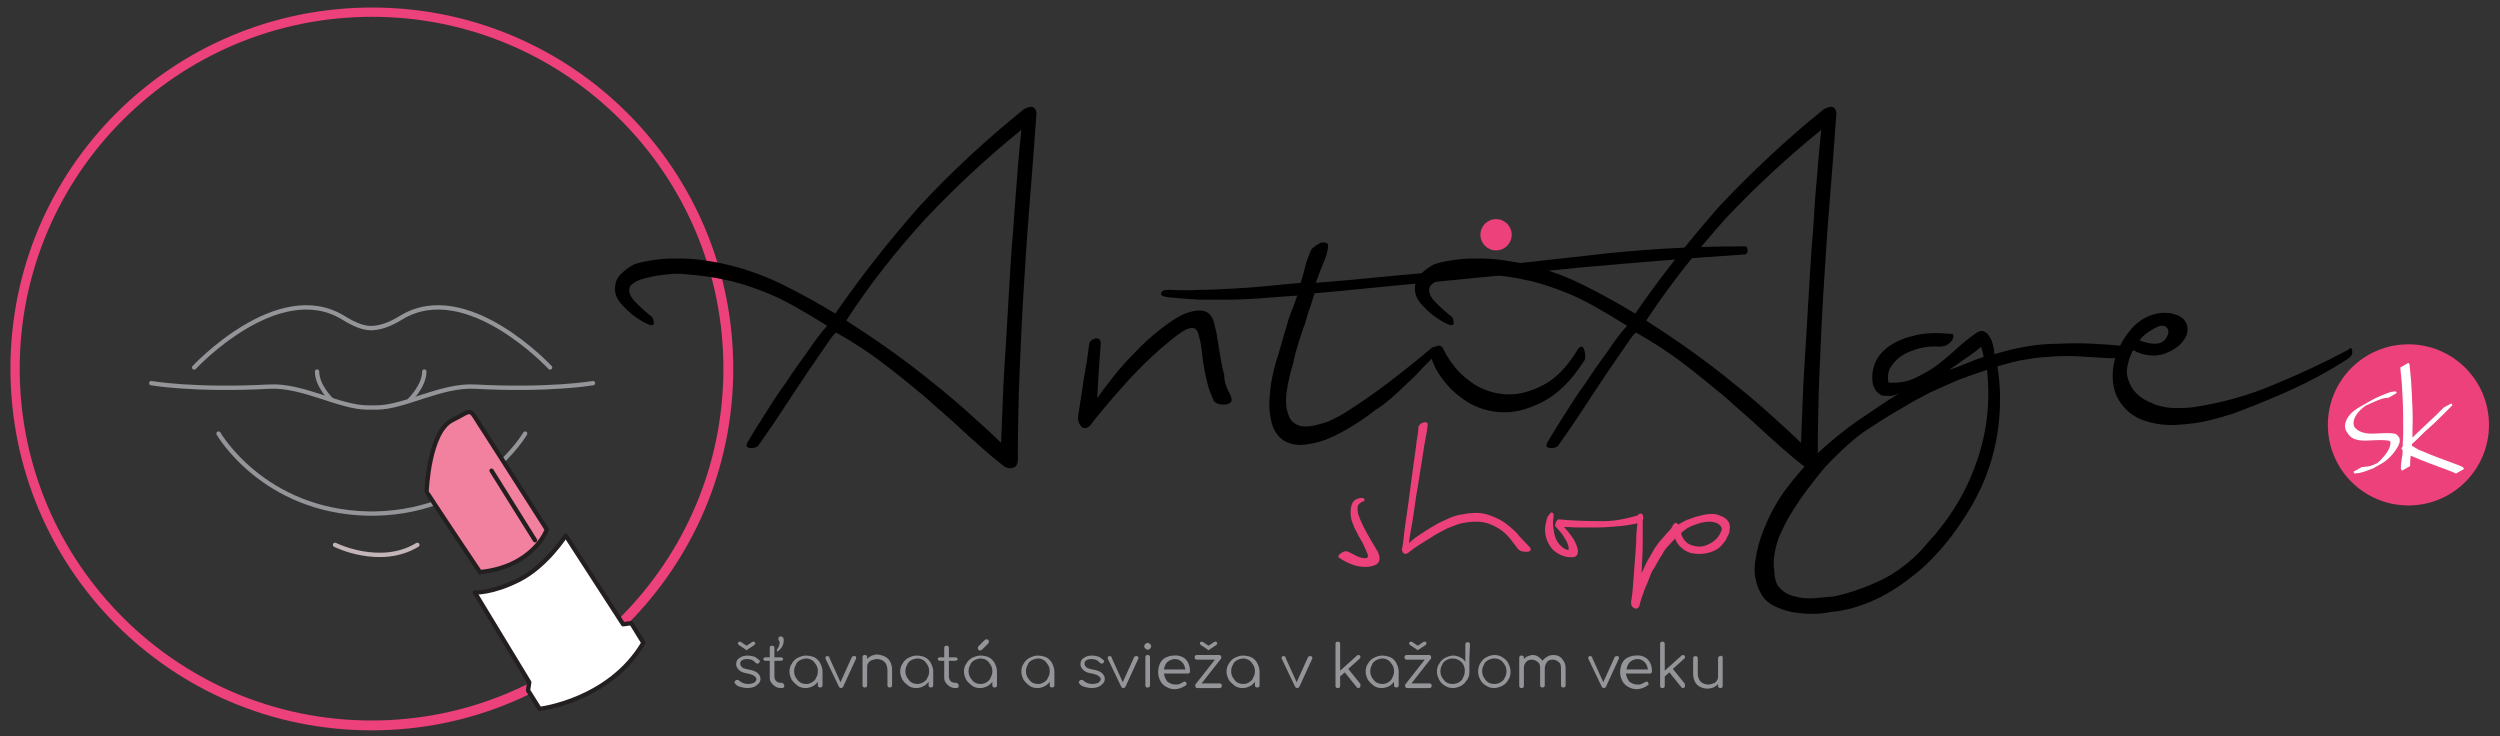 <svg xmlns="http://www.w3.org/2000/svg" xmlns:xlink="http://www.w3.org/1999/xlink" id="Vrstva_1" x="0px" y="0px" viewBox="0 0 431.3 127" style="enable-background:new 0 0 431.3 127;" xml:space="preserve"><rect x="0" y="0" width="431.3" height="127" fill="#333333" stroke="none"/><style type="text/css">	.st0{fill:#EC417A;}	.st1{fill:none;stroke:#939598;stroke-width:0.75;stroke-linecap:round;stroke-linejoin:round;stroke-miterlimit:10;}	.st2{fill:none;stroke:#C4B6B8;stroke-width:0.75;stroke-linecap:round;stroke-linejoin:round;stroke-miterlimit:10;}	.st3{fill:#FFFFFF;stroke:#231F20;stroke-width:0.75;stroke-linecap:round;stroke-linejoin:round;stroke-miterlimit:10;}	.st4{fill-rule:evenodd;clip-rule:evenodd;fill:#F2809F;stroke:#231F20;stroke-width:0.75;stroke-miterlimit:10;}			.st5{fill-rule:evenodd;clip-rule:evenodd;fill:none;stroke:#231F20;stroke-width:0.75;stroke-linecap:round;stroke-linejoin:round;stroke-miterlimit:10;}	.st6{fill:#FFFFFF;}	.st7{fill:#939598;}</style><path class="st0" d="M126.5,63.6c0,34.4-27.9,62.4-62.4,62.4S1.8,98.1,1.8,63.6S29.7,1.3,64.2,1.3S126.5,29.2,126.5,63.6z M64.2,2.9  C30.6,2.9,3.4,30.1,3.4,63.6s27.2,60.7,60.7,60.7s60.7-27.2,60.7-60.7S97.7,2.9,64.2,2.9z"></path><path class="st1" d="M90.6,74.8c0,0-7.8,13.4-25.8,13.8c-0.3,0-0.5,0-0.8,0h0.3c-0.3,0-0.5,0-0.8,0c-18.1-0.4-25.8-13.8-25.8-13.8"></path><path class="st2" d="M57.8,94c0,0,7.8,3.9,14.2,0"></path><path class="st1" d="M102.3,66.1c0,0-7.5,1.3-20.4,0.6c-5.8-0.3-12.2,3.6-16.9,3.6c-2.4,0,0.8,0-1.6,0c-4.8,0-11.2-3.9-16.9-3.6  c-13,0.7-20.4-0.6-20.4-0.6"></path><path class="st1" d="M94.9,63.4c0,0-14.4-15.5-25.7-8.6c-2.1,1.3-3.8,1.8-5.2,1.8h0.4c-1.5,0.1-3.1-0.5-5.2-1.8  c-11.3-6.9-25.7,8.6-25.7,8.6"></path><path class="st1" d="M57.2,69c0,0-2.5-2.4-2.5-4.9"></path><path class="st1" d="M70.7,69c0,0,2.5-2.4,2.5-4.9"></path><path class="st3" d="M91.1,119.1l2,3.2c0,0,12-1.4,17.9-11.4l-2.1-3.4l-1.4,0.2l-9.9-15.3c0,0-3.3,5.2-8,7.6  c-4.7,2.4-7.7,2.2-7.7,2.2l9.4,15.5L91.1,119.1z"></path><path class="st4" d="M82.8,98.7c0,0-9.2-13.7-9.2-13.9c0-0.2,0.4-10.3,4.4-12.3s2.6-2.4,5.7,2.2c0,0,10.5,16.4,10.6,16.6  S91.9,97.8,82.8,98.7z"></path><line class="st5" x1="84.8" y1="81.2" x2="92.3" y2="93.2"></line><g>	<path d="M176.7,18.8c0.8-0.4,1.4-0.5,1.7-0.2c0.3,0.3,0.5,0.7,0.4,1.2c-0.4,5.5-0.8,10.8-1.2,15.7c-0.4,4.9-0.7,9.7-1,14.5   c-0.3,4.7-0.5,9.5-0.7,14.2c-0.2,4.8-0.3,9.7-0.3,15c0,0.9-0.3,1.4-0.9,1.5c-0.6,0.2-1.2,0-1.8-0.5c-2.4-1.9-4.6-3.9-6.8-5.9   c-2.1-2-4.4-3.9-6.6-5.9c-2.3-1.9-4.6-3.8-7.1-5.7c-2.5-1.9-5.1-3.6-8.1-5.3c-0.1-0.1-0.7,0.5-1.6,1.9c-1,1.4-2.1,3.1-3.5,5.1   c-1.4,2.1-2.8,4.2-4.3,6.5c-1.5,2.3-2.9,4.3-4.1,6c-0.1,0.1-0.2,0.2-0.5,0.3c-0.3,0.1-0.5,0.1-0.8,0.1c-0.2,0-0.5-0.1-0.6-0.2   c-0.2-0.1-0.1-0.3,0-0.7c0.7-1.2,1.7-2.8,2.9-4.7c1.2-1.9,2.4-3.8,3.8-5.7c1.3-2,2.6-3.8,3.9-5.6c1.2-1.8,2.3-3.2,3.2-4.2   c-2.1-1.3-4.1-2.5-5.9-3.5c-1.8-1-3.7-1.9-5.6-2.6c-1.9-0.7-3.9-1.4-6-1.8c-2.1-0.5-4.5-0.8-7.1-1c-0.7-0.1-1.6-0.1-2.6,0   c-1,0.1-2,0.2-2.9,0.4c-0.9,0.2-1.8,0.4-2.5,0.7c-0.7,0.3-1.2,0.7-1.4,1c-0.2,0.4-0.2,0.8,0,1.4c0.2,0.5,0.6,1,1.1,1.5   c0.5,0.5,1,1,1.5,1.4c0.5,0.4,0.9,0.8,1.2,1c0.2,0.3,0.3,0.7,0.3,1.1c-0.1,0.4-0.5,0.4-1.3,0c-0.5-0.2-1.1-0.6-1.7-1   c-0.6-0.4-1.2-0.9-1.7-1.4c-0.5-0.5-1-1-1.4-1.6c-0.4-0.6-0.6-1.2-0.6-1.9c0-1.1,0.3-1.9,1-2.6c0.7-0.7,1.4-1.2,2.3-1.7   c1.2-0.4,2.4-0.6,3.8-0.8c1.3-0.2,2.7-0.2,4.1-0.2c1.4,0,2.7,0.1,4.1,0.3c1.4,0.2,2.6,0.4,3.8,0.7c3.5,0.8,6.8,2,9.8,3.5   c3.1,1.5,6.1,3.2,9.1,5c4.5-6.5,9.4-12.7,14.6-18.6C164.1,29.7,170.1,24.1,176.7,18.8z M146,55.3c2.6,1.7,5.2,3.4,7.7,5.2   c2.5,1.8,4.9,3.6,7.2,5.5c2.3,1.8,4.4,3.6,6.4,5.4c2,1.8,3.8,3.4,5.4,5c0.1-2.1,0.2-4.5,0.3-7.4c0.1-2.9,0.3-5.9,0.5-9.1   c0.2-3.2,0.4-6.6,0.6-10.1c0.2-3.5,0.4-6.9,0.7-10.2c0.2-3.3,0.5-6.5,0.7-9.4c0.2-3,0.5-5.6,0.7-7.8c-5.8,4.7-11.3,9.8-16.5,15.3   C154.6,43.3,150,49.1,146,55.3z"></path>	<path d="M212.3,68.2c0.2,0.6,0.3,1,0,1.2c-0.2,0.2-0.5,0.4-1,0.4c-0.4,0-0.9,0-1.3-0.2c-0.4-0.2-0.7-0.4-0.7-0.7   c-0.4-0.9-0.8-1.9-1-2.8c-0.2-1-0.5-1.9-0.6-2.9c-0.2-1-0.3-2-0.4-2.9c-0.1-0.9-0.3-1.8-0.5-2.5c-0.3-1.4-1.2-1.6-2.8-0.6   c-1.1,0.7-2.3,1.7-3.6,2.8c-1.3,1.2-2.7,2.4-4.1,3.9c-1.4,1.4-2.8,3-4.2,4.6c-1.4,1.6-2.8,3.3-4.1,5c-0.7,0.5-1.2,0.5-1.6-0.1   c-0.4-0.6-0.5-1.1-0.4-1.6c0.2-1.2,0.3-2.2,0.5-3.2c0.1-0.9,0.3-1.8,0.4-2.8c0.2-0.9,0.3-1.9,0.5-2.9c0.2-1,0.3-2.2,0.5-3.5   c0-0.2,0.1-0.4,0.3-0.6c0.2-0.2,0.5-0.3,0.7-0.4c0.3-0.1,0.5,0,0.7,0.1c0.2,0.1,0.3,0.4,0.3,0.8c-0.1,1.2-0.2,2.6-0.3,4.1   c-0.1,1.5-0.2,3.2-0.3,5.3c0.8-1.2,1.8-2.5,3-4c1.2-1.5,2.5-2.9,3.8-4.2c1.3-1.4,2.7-2.6,4.1-3.7c1.4-1.1,2.7-2,4-2.6   c1.2-0.5,2.2-0.7,3.2-0.6c0.9,0.1,1.6,0.7,2,1.9c0.2,0.9,0.5,1.8,0.6,2.8c0.2,1,0.3,2,0.5,3.1c0.2,1.1,0.4,2.2,0.7,3.3   C211.2,66,211.7,67.1,212.3,68.2z"></path>	<circle class="st0" cx="258.1" cy="40.5" r="2.7"></circle>	<circle class="st0" cx="415.5" cy="73.3" r="13.9"></circle>	<path d="M301,42.5c0.3,0,0.5,0.2,0.5,0.7c0,0.4-0.2,0.7-0.5,0.7c-9.3,0.6-18.6,1.4-27.8,2.2c-9.2,0.9-18.3,1.8-27.4,2.7   c-3.4,0.3-6.6,0.6-9.5,0.9c-2.9,0.3-6,0.6-9.5,0.9c-0.2,0.6-0.4,1.2-0.6,1.9c-0.2,0.6-0.5,1.3-0.7,2.1c-0.2,0.8-0.5,1.7-0.9,2.7   c-0.3,1-0.7,2.2-1.1,3.6c-0.2,1-0.5,2.2-0.9,3.5c-0.3,1.3-0.6,2.6-0.7,3.9c-0.1,1.2,0,2.3,0.4,3.3c0.3,1,1,1.6,2.1,1.9   c0.5,0.1,1.1,0.1,1.8,0c0.7-0.1,1.4-0.3,2.1-0.5c0.7-0.2,1.4-0.5,2.1-0.9c0.7-0.3,1.3-0.7,1.8-1c2.5-1.6,5-3.3,7.6-5.3   c2.6-2,5-3.9,7.2-5.8c0.6-0.3,0.9-0.2,1,0.2c0,0.4-0.1,0.8-0.4,1.1c-0.6,0.6-1.4,1.4-2.2,2.2c-0.8,0.9-1.7,1.8-2.7,2.7   c-0.9,0.9-1.9,1.8-2.8,2.6c-1,0.8-1.8,1.5-2.6,1.9c-0.7,0.6-1.8,1.4-3.2,2.3c-1.4,0.9-2.8,1.7-4.3,2.4c-1.5,0.7-3,1.1-4.6,1.3   c-1.5,0.2-2.8-0.1-3.9-0.8c-0.9-0.7-1.6-1.7-1.9-2.9c-0.3-1.2-0.5-2.5-0.4-3.9c0.1-1.4,0.2-2.7,0.5-4.1c0.3-1.4,0.6-2.6,1-3.7   c0.4-1.4,0.7-2.5,1-3.5c0.3-1,0.6-1.9,0.8-2.7c0.3-0.8,0.5-1.5,0.8-2.1c0.2-0.7,0.5-1.3,0.7-2c-2.5,0.2-4.7,0.3-6.6,0.5   c-1.9,0.1-3.7,0.2-5.4,0.2c-1.7,0-3.3,0-4.9,0c-1.6-0.1-3.3-0.2-5.2-0.4c-1-0.1-1.5-0.3-1.4-0.7c0.1-0.4,0.5-0.6,1.4-0.6   c1.9,0.1,3.8,0.1,5.5,0c1.7,0,3.5-0.1,5.3-0.2c1.8-0.1,3.6-0.2,5.6-0.4c1.9-0.2,4-0.4,6.3-0.6c0.3-1.1,0.6-2,0.8-2.9   c0.2-0.9,0.5-1.6,0.8-2.3c0.1-0.4,0.3-0.7,0.7-1c0.4-0.3,0.7-0.5,1.1-0.7c0.4-0.1,0.7-0.1,1,0c0.3,0.1,0.4,0.4,0.3,0.8   c-0.1,0.9-0.4,1.8-0.8,2.7c-0.4,0.9-0.8,2-1.3,3.4c3.7-0.3,7-0.6,10.1-0.9c3-0.3,6.3-0.6,9.7-0.9c9.1-0.9,18.1-1.9,27-2.9   C282.9,43,291.9,42.5,301,42.5z"></path>	<path d="M272,60.6c0.3-0.6,0.6-0.8,0.8-0.8c0.2,0,0.4,0.2,0.5,0.5c0.1,0.3,0.2,0.7,0.2,1.1c0,0.4-0.1,0.8-0.3,1   c-2.2,3.4-4.6,5.7-7.2,7c-2.6,1.3-5,1.9-7.4,1.7c-2.4-0.2-4.5-1-6.4-2.4c-1.9-1.4-3.4-3.1-4.5-5.1c-0.7-1.4-1-2.5-0.8-3.2   c0.2-0.2,0.5-0.5,1-0.7c0.5-0.2,0.9,0,1.2,0.7c1.1,2.2,2.6,4,4.4,5.3c1.8,1.4,3.8,2.1,5.9,2.3c2.1,0.2,4.3-0.3,6.5-1.4   C268.2,65.5,270.2,63.5,272,60.6z"></path>	<path d="M314.7,18.8c0.8-0.4,1.4-0.5,1.7-0.2c0.3,0.3,0.5,0.7,0.4,1.2c-0.4,5.5-0.8,10.8-1.2,15.7c-0.4,4.9-0.7,9.7-1,14.5   c-0.3,4.7-0.5,9.5-0.7,14.2c-0.2,4.8-0.3,9.7-0.3,15c0,0.9-0.3,1.4-0.9,1.5c-0.6,0.2-1.2,0-1.8-0.5c-2.4-1.9-4.6-3.9-6.8-5.9   c-2.1-2-4.4-3.9-6.6-5.9c-2.3-1.9-4.6-3.8-7.1-5.7c-2.5-1.9-5.1-3.6-8.1-5.3c-0.1-0.1-0.7,0.5-1.6,1.9c-1,1.4-2.1,3.1-3.5,5.1   c-1.4,2.1-2.8,4.2-4.3,6.5c-1.5,2.3-2.9,4.3-4.1,6c-0.1,0.1-0.2,0.2-0.5,0.3c-0.3,0.1-0.5,0.1-0.8,0.1c-0.2,0-0.5-0.1-0.6-0.2   c-0.2-0.1-0.1-0.3,0-0.7c0.7-1.2,1.7-2.8,2.9-4.7c1.2-1.9,2.4-3.8,3.8-5.7c1.3-2,2.6-3.8,3.9-5.6c1.2-1.8,2.3-3.2,3.2-4.2   c-2.1-1.3-4.1-2.5-5.9-3.5c-1.8-1-3.7-1.9-5.6-2.6c-1.9-0.7-3.9-1.4-6-1.8c-2.1-0.5-4.5-0.8-7.1-1c-0.7-0.1-1.6-0.1-2.6,0   c-1,0.1-2,0.2-2.9,0.4c-0.9,0.2-1.8,0.4-2.5,0.7c-0.7,0.3-1.2,0.7-1.4,1c-0.2,0.4-0.2,0.8,0,1.4c0.2,0.5,0.6,1,1.1,1.5   c0.5,0.5,1,1,1.5,1.4c0.5,0.4,0.9,0.8,1.2,1c0.2,0.3,0.3,0.7,0.3,1.1c-0.1,0.4-0.5,0.4-1.3,0c-0.5-0.2-1.1-0.6-1.7-1   c-0.6-0.4-1.2-0.9-1.7-1.4c-0.5-0.5-1-1-1.4-1.6c-0.4-0.6-0.6-1.2-0.6-1.9c0-1.1,0.3-1.9,1-2.6c0.7-0.7,1.4-1.2,2.3-1.7   c1.2-0.4,2.4-0.6,3.8-0.8c1.3-0.2,2.7-0.2,4.1-0.2c1.4,0,2.7,0.1,4.1,0.3c1.4,0.2,2.6,0.4,3.8,0.7c3.5,0.8,6.8,2,9.8,3.5   c3.1,1.5,6.1,3.2,9.1,5c4.5-6.5,9.4-12.7,14.6-18.6C302.2,29.7,308.1,24.1,314.7,18.8z M284,55.3c2.6,1.7,5.2,3.4,7.7,5.2   c2.5,1.8,4.9,3.6,7.2,5.5c2.3,1.8,4.4,3.6,6.4,5.4c2,1.8,3.8,3.4,5.4,5c0.1-2.1,0.2-4.5,0.3-7.4c0.1-2.9,0.3-5.9,0.5-9.1   c0.2-3.2,0.4-6.6,0.6-10.1c0.2-3.5,0.4-6.9,0.7-10.2c0.2-3.3,0.4-6.5,0.7-9.4c0.2-3,0.5-5.6,0.7-7.8c-5.8,4.7-11.3,9.8-16.5,15.3   C292.7,43.3,288.1,49.1,284,55.3z"></path>	<path d="M366.5,59.7c0.6,0.1,0.9,0.2,1.1,0.5c0.2,0.2,0.1,0.5-0.1,0.7c-0.2,0.2-0.6,0.5-1.2,0.7c-0.6,0.2-1.4,0.2-2.3,0.2   c-1.8-0.1-3.5-0.2-5-0.3c-1.6-0.1-3.1-0.1-4.7,0c-1.6,0.1-3.1,0.2-4.7,0.5c-1.6,0.2-3.2,0.7-5,1.2c0.6,3.8,0.6,7.6,0,11.5   c-0.6,3.9-1.8,7.5-3.5,10.8c-1.2,2.4-2.8,4.8-4.5,7.1c-1.8,2.3-3.7,4.4-5.9,6.2c-2.2,1.8-4.5,3.4-7.1,4.6c-2.6,1.2-5.2,2-8,2.2   c-0.8,0.2-1.8,0.3-2.9,0.3c-1.1,0-2.3-0.1-3.5-0.3c-1.1-0.2-2.2-0.6-3.2-1.1c-1-0.5-1.7-1.2-2.2-2.1c-0.9-1.6-1.3-3.5-1-5.5   c0.3-2.1,0.8-3.9,1.5-5.6c1.1-2.7,2.4-5.1,4.1-7.3c1.7-2.2,3.5-4.3,5.6-6.2c2.1-1.9,4.3-3.7,6.6-5.3c2.4-1.6,4.7-3.2,7.1-4.7   c-0.6,0.3-1.1,0.5-1.7,0.5c-0.6,0-1,0-1.4-0.1c-0.2-0.1-0.5-0.3-0.8-0.6c-0.3-0.3-0.5-0.8-0.7-1.3c-0.2-1.3-0.1-2.5,0.4-3.7   c0.5-1.2,1.4-2.2,2.6-3c1.2-0.8,2.7-1.4,4.5-1.8c1.8-0.4,3.8-0.4,6.1-0.2c0.2,0,0.3,0.1,0.3,0.4c0,0.2-0.1,0.5-0.3,0.8   c-0.2,0.3-0.5,0.5-0.8,0.7c-0.3,0.2-0.8,0.3-1.4,0.3c-1.1-0.1-2.2,0-3.4,0.3c-1.1,0.3-2.1,0.7-2.9,1.2c-0.8,0.5-1.5,1.2-2,2   c-0.5,0.8-0.6,1.7-0.4,2.7c1.6,0.1,3.1-0.1,4.4-0.7c1.3-0.6,2.6-1.3,3.7-2.1c1.2-0.9,2.3-1.8,3.5-2.9c1.2-1.1,2.3-2,3.6-2.9   c0.5-0.3,0.9-0.4,1.3-0.2c0.4,0.2,0.7,0.4,0.8,0.7c0.2,0.3,0.5,0.7,0.6,1.2c0.2,0.5,0.3,1.1,0.4,2c3.9-1.2,7.5-1.8,11-1.8   C358.6,59.1,362.4,59.3,366.5,59.7z M332.6,93.6c3.8-4.1,6.6-8.7,8.4-13.9c1.8-5.1,2.4-10.4,1.8-15.9c-1.8,0.6-3.5,1.2-5.1,1.8   c-1.6,0.7-3.1,1.4-4.7,2.1c-1.5,0.8-3.1,1.6-4.7,2.6c-1.6,0.9-3.4,2-5.2,3.2c-1.3,0.8-2.6,1.7-3.8,2.8c-1.2,1-2.3,2.1-3.4,3.2   c-1.1,1.1-2,2.2-2.9,3.4c-0.9,1.1-1.7,2.2-2.4,3.2c-0.6,0.9-1.2,1.8-1.8,2.8c-0.6,1-1.1,2-1.6,3.1c-0.5,1.1-0.8,2.1-1,3.2   c-0.2,1.1-0.3,2.1-0.1,3.1c0,1.4,0.3,2.5,1,3.2c0.7,0.7,1.5,1.2,2.6,1.4c1,0.3,2.1,0.4,3.4,0.3c1.2-0.1,2.3-0.2,3.3-0.3   c3.2-0.7,6.1-1.8,8.9-3.2C328,98.2,330.5,96.2,332.6,93.6z M341.8,59.8c-0.8,0.7-1.7,1.4-2.8,2.1c-1,0.7-1.9,1.4-2.8,1.9   c1.1-0.3,2.1-0.7,3-1.1c1-0.4,2-0.8,3-1.1c0-0.3-0.1-0.6-0.2-1C341.9,60.3,341.8,60,341.8,59.8z"></path>	<path d="M405.2,60.3c0.3-0.4,0.5-0.3,0.6,0.2c0.1,0.5-0.1,0.9-0.6,1.3c-3.5,2.3-7.1,4.2-10.7,5.8c-3.6,1.6-6.7,2.8-9.1,3.7   c-1.3,0.4-2.8,0.9-4.6,1.3c-1.7,0.4-3.5,0.6-5.3,0.7c-1.8,0.1-3.5-0.1-5.1-0.6c-1.6-0.4-3-1.3-4.1-2.6c-1.1-1.3-1.7-2.8-1.8-4.6   c-0.1-1.7,0.2-3.4,0.9-5.1c0.7-1.6,1.7-3.1,2.9-4.3c1.3-1.2,2.8-1.9,4.4-2.1c1.1-0.1,2,0,2.7,0.3c0.7,0.2,1.2,0.6,1.5,1   c0.3,0.4,0.5,0.9,0.5,1.4c0,0.5-0.1,1-0.3,1.4c-0.3,0.6-0.8,1.2-1.4,1.7c-0.7,0.5-1.4,0.9-2.2,1.2c-0.8,0.3-1.7,0.4-2.7,0.3   c-1-0.1-1.9-0.4-2.8-0.9c-0.5,0.9-0.8,1.9-1,2.9c-0.2,1,0,1.9,0.4,2.8c0.4,1,1.1,1.8,1.9,2.4c0.8,0.6,1.8,1,2.8,1.4   c1,0.3,2.1,0.5,3.2,0.5c1.1,0,2.2,0,3.4-0.2c4.5-0.7,9-1.9,13.5-3.8C396.8,64.5,401.1,62.5,405.2,60.3z M371.4,56.8   c-0.9,0.5-1.7,1.1-2.3,1.9c0.9,0.4,1.8,0.6,2.7,0.6c0.9,0,1.6-0.4,1.9-1c0.5-0.7,0.5-1.3,0.1-1.8C373.3,56,372.6,56.1,371.4,56.8z"></path>	<g>		<path class="st0" d="M235,85.9c0.2,0,0.4,0.1,0.4,0.3c0,0.2-0.1,0.3-0.2,0.3c-0.1,0-0.3,0.1-0.4,0.2c-0.2,0.1-0.3,0.2-0.4,0.3    c-0.1,0.1-0.2,0.4-0.2,0.7c0,0.5,0.1,1,0.3,1.5c0.2,0.6,0.5,1.1,0.8,1.8c0.3,0.6,0.7,1.3,1.1,2c0.4,0.7,0.9,1.5,1.3,2.2    c0.2,0.4,0.3,0.8,0.3,1.1c0,0.6-0.3,1-0.8,1.2c-0.5,0.2-1,0.3-1.6,0.3c-0.7,0-1.5-0.1-2.3-0.4c-0.8-0.3-1.6-0.7-2.3-1.2    c-0.1,0-0.1-0.1-0.1-0.2c0-0.2,0.2-0.4,0.5-0.6c0.3-0.2,0.6-0.3,0.8-0.3c0.1,0,0.2,0,0.2,0c0.5,0.2,1,0.5,1.6,0.8    c0.6,0.3,1.1,0.4,1.5,0.4c0.3,0,0.5-0.1,0.5-0.3c0,0,0-0.1,0-0.1c0,0,0-0.1,0-0.1c-0.3-0.9-0.7-1.6-1-2.3c-0.4-0.6-0.7-1.2-1-1.8    c-0.3-0.5-0.5-1.1-0.7-1.6s-0.3-1.1-0.3-1.7c0-0.9,0.2-1.6,0.6-2C233.8,86.2,234.3,85.9,235,85.9z"></path>		<path class="st0" d="M264,94.5c0.1,0.2,0.1,0.3,0,0.5c-0.1,0.1-0.3,0.2-0.6,0.2c-0.3,0-0.5,0-0.9-0.1c-0.3-0.1-0.6-0.3-0.7-0.5    c-0.4-0.5-0.8-1.1-1.3-1.7c-0.5-0.6-1.1-1.2-1.9-1.7c-0.8-0.5-1.7-0.9-2.7-1.1c-1.1-0.2-2.4-0.1-3.9,0.2c-0.7,0.2-1.4,0.5-2.2,0.8    c-0.8,0.4-1.6,0.8-2.4,1.3c-0.8,0.5-1.6,1-2.4,1.5c-0.8,0.5-1.5,1-2.1,1.5c-0.3,0.2-0.6,0.2-0.8,0c-0.2-0.3-0.3-0.5-0.2-0.8    c0.1-0.4,0.2-1.1,0.3-2.2c0.1-1.1,0.3-2.3,0.5-3.7c0.2-1.4,0.4-2.8,0.6-4.4c0.2-1.6,0.4-3,0.6-4.5c0.2-1.4,0.4-2.7,0.5-3.7    c0.2-1.1,0.3-1.8,0.3-2.3c0-0.2,0.1-0.4,0.3-0.6c0.2-0.2,0.4-0.3,0.6-0.3c0.2-0.1,0.4-0.1,0.5,0c0.2,0,0.2,0.2,0.2,0.4    c0,0.3-0.1,1-0.3,2c-0.2,1-0.4,2.2-0.6,3.6c-0.2,1.4-0.5,2.9-0.7,4.4c-0.3,1.6-0.5,3.1-0.7,4.5c-0.2,1.4-0.4,2.7-0.6,3.7    c-0.2,1.1-0.3,1.8-0.3,2.2c0.5-0.5,1.1-1,1.9-1.5c0.8-0.5,1.5-1,2.4-1.5c0.8-0.5,1.7-0.9,2.6-1.3c0.9-0.4,1.7-0.6,2.5-0.7    c1.6-0.3,3-0.3,4.2,0.1c1.2,0.4,2.3,0.9,3.2,1.6c0.9,0.7,1.7,1.4,2.3,2.2C263.1,93.5,263.6,94.1,264,94.5z"></path>		<path class="st0" d="M282.9,88.8c0.2-0.1,0.4-0.1,0.5,0.1c0.1,0.1,0.1,0.3,0.1,0.5c0,0.2-0.1,0.4-0.2,0.5    c-0.1,0.2-0.2,0.3-0.4,0.3c-1.3,0.3-2.6,0.5-3.8,0.6c-1.3,0.1-2.5,0.2-3.6,0.2c-1.1,0-2.2,0-3.2,0c-1,0-1.8-0.1-2.5-0.1    c0.4,0.4,0.9,1,1.4,1.7c0.5,0.7,0.8,1.4,1,2.2c0.1,0.7-0.1,1.1-0.6,1.3c-0.8,0.1-1.5,0-2.2-0.3c-0.7-0.3-1.3-0.7-1.7-1.2    s-0.8-1.2-1-2c-0.2-0.8-0.2-1.6,0-2.4c0.1-0.5,0.2-0.9,0.4-1.2c0.2-0.3,0.4-0.5,0.5-0.6c0.4,0,0.5,0.3,0.4,0.9    c-0.1,0.6-0.1,1.3,0,1.9c0.1,0.6,0.2,1.2,0.4,1.7c0.2,0.5,0.5,0.9,0.9,1.3c0.4,0.4,0.8,0.6,1.3,0.7c0.1-0.5-0.1-1.1-0.5-1.8    c-0.4-0.7-0.9-1.4-1.6-2.1c-0.1-0.1-0.2-0.2-0.2-0.3c0-0.2,0-0.3,0.1-0.5c0.1-0.2,0.1-0.3,0.2-0.4c0.1-0.1,0.2-0.2,0.3-0.2    c2.2,0.2,4.5,0.3,6.9,0.3C278,90,280.4,89.6,282.9,88.8z"></path>		<path class="st0" d="M298.3,90.2c0.1,0.3,0.2,0.7,0.1,1.1c0,0.4-0.1,0.8-0.3,1.1c-0.2,0.4-0.3,0.7-0.6,1.1    c-0.2,0.3-0.5,0.6-0.7,0.8c-0.6,0.6-1.4,0.9-2.2,1.1c-0.8,0.2-1.6,0.2-2.4,0.1c-0.8-0.1-1.4-0.4-2-0.9s-1-1-1.2-1.7    c-0.5,0.5-0.9,1-1.3,1.4s-0.7,0.9-0.9,1.3c-0.3,0.4-0.5,0.8-0.8,1.3c-0.3,0.5-0.5,1-0.9,1.5c-0.3,0.6-0.5,1.2-0.7,1.7    c-0.2,0.5-0.4,1-0.6,1.4c-0.2,0.5-0.3,0.9-0.5,1.4c-0.2,0.5-0.3,1-0.5,1.7c-0.1,0.2-0.2,0.3-0.4,0.4c-0.2,0-0.3,0-0.5-0.1    c-0.2-0.1-0.3-0.2-0.4-0.4c-0.1-0.2-0.1-0.4-0.1-0.7c0.2-1.1,0.3-2.3,0.4-3.7c0.1-1.3,0.2-2.7,0.3-4c0.1-1.3,0.2-2.6,0.2-3.9    c0.1-1.2,0.2-2.3,0.3-3.2c0-0.2,0.1-0.4,0.4-0.4c0.3,0,0.4,0.1,0.4,0.4c0,1.3,0,2.8,0,4.5c0,1.7-0.1,3.5-0.2,5.4    c0.4-0.8,0.7-1.6,1.1-2.3c0.4-0.7,0.8-1.3,1.1-1.9c0.4-0.6,0.8-1.2,1.3-1.7c0.5-0.6,1-1.2,1.6-1.8c0.2-0.3,0.3-0.6,0.4-0.7    c0.1-0.2,0.2-0.2,0.4-0.3c0.1,0,0.3,0.1,0.4,0.3c0.7-0.4,1.4-0.8,2.1-1c0.7-0.3,1.5-0.5,2.4-0.7c1.1-0.2,1.9-0.2,2.6,0.1    C297.5,89.2,298,89.6,298.3,90.2z M297,91.5c0.1-0.3,0-0.6-0.2-0.8c-0.2-0.2-0.4-0.4-0.7-0.5c-0.3-0.1-0.7-0.2-1.2-0.2    c-0.5,0-1,0.1-1.5,0.2c-0.6,0.2-1.3,0.4-1.9,0.7c-0.6,0.3-1.1,0.7-1.5,1.1c0.2,0.7,0.6,1.3,1.1,1.7c0.6,0.4,1.3,0.6,2.3,0.6    c0.8-0.1,1.5-0.4,2.2-0.9C296.3,92.9,296.7,92.3,297,91.5z"></path>	</g>	<g>		<path class="st6" d="M413.5,67.8l-1.4,0.8l-0.8,0.1c-0.5,0.1-1.5,0.5-3,1.2c-0.1,0-0.1,0.1-0.2,0.1c-0.7,0.5-1.2,1-1.6,1.6    c-0.5,0.8-0.6,1.5-0.3,2.1c0,0,0.1,0.1,0.1,0.1c0.6,0.7,1.7,1.1,3.4,1c1.7-0.1,2.8-0.1,3.3,0c0.3,0,0.5,0.2,0.7,0.4l0.2,0.3    c0.1,0.1,0.1,0.3,0.1,0.6c0,0.5-0.4,1.2-1.1,2.1c-0.6,0.7-1.2,1.3-1.9,1.7l-1.4,0.8h0c-0.2,0.1-0.3,0.2-0.5,0.2    c-0.9,0.4-1.6,0.6-2.1,0.7l-0.8,0.1l-0.2-0.3l1.4-0.8l0.8-0.1c0.5,0,1.1-0.2,1.9-0.6c0.4-0.3,0.8-0.7,1.2-1.2    c0.7-0.8,1-1.5,1.1-2.1c0-0.1,0-0.3,0-0.4c-0.1-0.1-0.3-0.2-0.5-0.2c-0.5-0.1-1.6-0.1-3.3,0c-1.7,0.1-2.8-0.2-3.4-1    c-0.1-0.1-0.1-0.2-0.2-0.3l-0.2-0.3c-0.4-0.7-0.3-1.4,0.2-2.3c0.5-0.8,1.2-1.4,2.3-2l1.4-0.8c0.3-0.2,0.6-0.3,0.9-0.5    c1.5-0.7,2.5-1.1,3-1.2l0.7-0.1L413.5,67.8z"></path>		<path class="st6" d="M422.9,69.6l0.2,0.3l-1.3,1.3c-0.9,0.9-2,2-3.5,3.3c-1.1,1.1-1.8,1.8-2.2,2.1c0,0.1,0,0.2,0,0.3    c0.3,0.2,0.7,0.4,1.2,0.7c1.2,0.5,2.6,1.1,4.3,1.7c1.7,0.6,2.6,1,2.9,1.1l0.4,0.2l0.2,0.3l-1.4,0.8l-0.4-0.2    c-0.3-0.1-1.2-0.5-2.9-1.1c-1.7-0.6-3.1-1.2-4.3-1.7c-0.1,0-0.1-0.1-0.2-0.1c-0.1,0.7-0.1,1.1-0.1,1.4l0,0.4l-1.4,0.8l-0.2-0.3    v-0.4c0-0.3,0.1-0.9,0.2-1.7c0.1-0.3,0.1-0.6,0.1-1.1l-0.2-0.3c0-0.1,0-0.1,0-0.1c0,0,0.1-0.1,0.2-0.2c0-0.7,0.1-1.5,0.1-2.5    c0-2,0-4-0.1-6c-0.1-2.1-0.2-3.4-0.3-4.1l-0.1-1.1l1.4-0.8l0.2,0.3l0.1,1.1c0.1,0.7,0.2,2.1,0.3,4.1c0.1,2.1,0.2,4.1,0.1,6    c0,0.5,0,0.9,0,1.4c0.2-0.2,0.4-0.4,0.6-0.6c1.4-1.3,2.6-2.5,3.5-3.3l1.3-1.3L422.9,69.6z"></path>	</g>	<g>		<path class="st7" d="M127.7,118.5c-0.4-0.1-0.7-0.3-0.9-0.6c-0.1-0.1-0.1-0.2-0.1-0.2c0-0.1,0.1-0.2,0.2-0.3    c0.1-0.1,0.2-0.1,0.3-0.1c0.1,0,0.2,0,0.3,0.1c0.2,0.2,0.4,0.3,0.6,0.4s0.6,0.2,0.9,0.2c0.5,0,0.8-0.1,1.1-0.2    c0.2-0.2,0.4-0.4,0.4-0.6c0-0.2-0.1-0.4-0.4-0.6s-0.6-0.3-1.1-0.4c-0.7-0.1-1.2-0.3-1.5-0.6c-0.3-0.3-0.5-0.6-0.5-1    c0-0.5,0.2-0.9,0.6-1.1c0.4-0.3,0.9-0.4,1.4-0.4c0.4,0,0.8,0.1,1.2,0.2c0.3,0.2,0.6,0.4,0.8,0.6c0.1,0.1,0.1,0.2,0.1,0.2    c0,0.1-0.1,0.2-0.2,0.3c0,0-0.1,0.1-0.2,0.1c-0.1,0-0.3-0.1-0.4-0.2c-0.3-0.4-0.8-0.6-1.4-0.6c-0.4,0-0.7,0.1-0.9,0.2    c-0.2,0.2-0.3,0.3-0.3,0.6c0,0.2,0.1,0.4,0.3,0.6s0.6,0.3,1.1,0.4c0.7,0.1,1.2,0.3,1.6,0.6c0.3,0.3,0.5,0.6,0.5,1    c0,0.3-0.1,0.6-0.3,0.8c-0.2,0.2-0.4,0.4-0.8,0.6c-0.3,0.1-0.7,0.2-1.1,0.2C128.5,118.7,128.1,118.6,127.7,118.5z M128.7,112.1    l-1.2-0.8c-0.1-0.1-0.2-0.2-0.2-0.3c0-0.1,0-0.2,0.1-0.2s0.1-0.1,0.2-0.1c0.1,0,0.2,0,0.3,0.1l0.9,0.6l0.9-0.6    c0.1-0.1,0.2-0.1,0.3-0.1c0.1,0,0.2,0,0.2,0.1c0.1,0.1,0.1,0.1,0.1,0.2c0,0.1-0.1,0.2-0.2,0.3l-1.2,0.8c0,0-0.1,0.1-0.2,0.1    S128.8,112.1,128.7,112.1z"></path>		<path class="st7" d="M135.2,118c0.1,0.1,0.1,0.2,0.1,0.3c0,0.1,0,0.2-0.1,0.3c-0.1,0.1-0.2,0.1-0.3,0.1h-0.2c-0.4,0-0.7-0.1-1-0.3    c-0.3-0.2-0.5-0.4-0.7-0.7s-0.2-0.6-0.2-1V114h-0.7c-0.1,0-0.2,0-0.3-0.1c-0.1-0.1-0.1-0.1-0.1-0.2c0-0.1,0-0.2,0.1-0.2    c0.1-0.1,0.2-0.1,0.3-0.1h0.7v-1.6c0-0.1,0-0.2,0.1-0.3c0.1-0.1,0.2-0.1,0.3-0.1c0.1,0,0.2,0,0.3,0.1c0.1,0.1,0.1,0.2,0.1,0.3v1.6    h1.1c0.1,0,0.2,0,0.3,0.1s0.1,0.1,0.1,0.2c0,0.1,0,0.2-0.1,0.2s-0.2,0.1-0.3,0.1h-1.1v2.7c0,0.3,0.1,0.6,0.3,0.8    c0.2,0.2,0.5,0.3,0.8,0.3h0.3C135,117.9,135.1,117.9,135.2,118z M134.1,112.4c0,0-0.1-0.1-0.1-0.2c0-0.1,0.1-0.2,0.2-0.4    c0.1-0.1,0.2-0.3,0.2-0.4s0.1-0.3,0.1-0.4c0-0.1,0-0.2,0-0.2c0-0.1,0-0.1-0.1-0.2c0-0.1,0-0.1-0.1-0.2c0-0.1,0-0.2,0-0.2    c0-0.1,0-0.2,0.1-0.3c0.1-0.1,0.2-0.1,0.3-0.1c0.2,0,0.3,0.1,0.4,0.2s0.1,0.3,0.1,0.5c0,0,0,0.1,0,0.2c0,0.2-0.1,0.5-0.2,0.7    c-0.1,0.3-0.3,0.5-0.4,0.6c-0.2,0.2-0.3,0.3-0.4,0.3C134.2,112.5,134.1,112.4,134.1,112.4z"></path>		<path class="st7" d="M140.5,113.4c0.4,0.2,0.8,0.6,1,1c0.2,0.4,0.4,0.9,0.4,1.4v2.4c0,0.1,0,0.2-0.1,0.3c-0.1,0.1-0.2,0.1-0.3,0.1    s-0.2,0-0.3-0.1c-0.1-0.1-0.1-0.2-0.1-0.3v-0.6c-0.2,0.3-0.5,0.6-0.9,0.8c-0.4,0.2-0.8,0.3-1.2,0.3c-0.5,0-1-0.1-1.4-0.4    s-0.7-0.6-1-1c-0.2-0.4-0.4-0.9-0.4-1.4c0-0.5,0.1-1,0.4-1.4c0.2-0.4,0.6-0.8,1-1c0.4-0.2,0.9-0.4,1.4-0.4    S140.1,113.2,140.5,113.4z M140.1,117.7c0.3-0.2,0.6-0.4,0.7-0.8c0.2-0.3,0.3-0.7,0.3-1.1s-0.1-0.8-0.3-1.1    c-0.2-0.3-0.4-0.6-0.7-0.8s-0.7-0.3-1-0.3s-0.7,0.1-1.1,0.3c-0.3,0.2-0.6,0.4-0.7,0.8c-0.2,0.3-0.3,0.7-0.3,1.1s0.1,0.8,0.3,1.1    c0.2,0.3,0.4,0.6,0.7,0.8c0.3,0.2,0.7,0.3,1.1,0.3S139.8,117.9,140.1,117.7z"></path>		<path class="st7" d="M147.7,113.5c0,0,0,0.1,0,0.1l-2.2,4.8c-0.1,0.2-0.2,0.3-0.4,0.3c-0.2,0-0.3-0.1-0.4-0.3l-2.3-4.8    c0,0,0-0.1,0-0.1c0-0.1,0.1-0.3,0.2-0.3c0,0,0.1,0,0.2,0c0.1,0,0.1,0,0.2,0.1c0.1,0,0.1,0.1,0.1,0.2l1.9,4.2l1.9-4.2    c0-0.1,0.1-0.1,0.1-0.2c0.1,0,0.1-0.1,0.2-0.1c0.1,0,0.1,0,0.2,0C147.7,113.2,147.7,113.3,147.7,113.5z"></path>		<path class="st7" d="M152.7,113.3c0.4,0.2,0.7,0.5,0.9,0.9c0.2,0.4,0.3,0.9,0.3,1.4v2.6c0,0.1,0,0.2-0.1,0.3    c-0.1,0.1-0.2,0.1-0.3,0.1c-0.1,0-0.2,0-0.3-0.1c-0.1-0.1-0.1-0.2-0.1-0.3v-2.6c0-0.6-0.2-1.1-0.5-1.4c-0.3-0.3-0.8-0.5-1.3-0.5    c-0.3,0-0.6,0.1-0.9,0.2s-0.5,0.3-0.6,0.5c-0.2,0.2-0.2,0.5-0.2,0.8v3c0,0.1,0,0.2-0.1,0.3c-0.1,0.1-0.2,0.1-0.3,0.1    c-0.1,0-0.2,0-0.3-0.1c-0.1-0.1-0.1-0.2-0.1-0.3v-4.8c0-0.1,0-0.2,0.1-0.3c0.1-0.1,0.2-0.1,0.3-0.1c0.1,0,0.2,0,0.3,0.1    c0.1,0.1,0.1,0.2,0.1,0.3v0.3c0.2-0.3,0.5-0.4,0.8-0.6c0.3-0.1,0.7-0.2,1-0.2C151.9,113,152.4,113.1,152.7,113.3z"></path>		<path class="st7" d="M159.6,113.4c0.4,0.2,0.8,0.6,1,1c0.2,0.4,0.4,0.9,0.4,1.4v2.4c0,0.1,0,0.2-0.1,0.3c-0.1,0.1-0.2,0.1-0.3,0.1    s-0.2,0-0.3-0.1c-0.1-0.1-0.1-0.2-0.1-0.3v-0.6c-0.2,0.3-0.5,0.6-0.9,0.8c-0.4,0.2-0.8,0.3-1.2,0.3c-0.5,0-1-0.1-1.4-0.4    s-0.7-0.6-1-1c-0.2-0.4-0.4-0.9-0.4-1.4c0-0.5,0.1-1,0.4-1.4c0.2-0.4,0.6-0.8,1-1c0.4-0.2,0.9-0.4,1.4-0.4    S159.2,113.2,159.6,113.4z M159.3,117.7c0.3-0.2,0.6-0.4,0.7-0.8c0.2-0.3,0.3-0.7,0.3-1.1s-0.1-0.8-0.3-1.1    c-0.2-0.3-0.4-0.6-0.7-0.8s-0.7-0.3-1-0.3s-0.7,0.1-1.1,0.3c-0.3,0.2-0.6,0.4-0.7,0.8c-0.2,0.3-0.3,0.7-0.3,1.1s0.1,0.8,0.3,1.1    c0.2,0.3,0.4,0.6,0.7,0.8c0.3,0.2,0.7,0.3,1.1,0.3S158.9,117.9,159.3,117.7z"></path>		<path class="st7" d="M165.3,118c0.1,0.1,0.1,0.2,0.1,0.3c0,0.1,0,0.2-0.1,0.3c-0.1,0.1-0.2,0.1-0.3,0.1h-0.2c-0.4,0-0.7-0.1-1-0.3    c-0.3-0.2-0.5-0.4-0.7-0.7s-0.2-0.6-0.2-1V114h-0.7c-0.1,0-0.2,0-0.3-0.1c-0.1-0.1-0.1-0.1-0.1-0.2c0-0.1,0-0.2,0.1-0.2    c0.1-0.1,0.2-0.1,0.3-0.1h0.7v-1.6c0-0.1,0-0.2,0.1-0.3c0.1-0.1,0.2-0.1,0.3-0.1c0.1,0,0.2,0,0.3,0.1c0.1,0.1,0.1,0.2,0.1,0.3v1.6    h1.1c0.1,0,0.2,0,0.3,0.1s0.1,0.1,0.1,0.2c0,0.1,0,0.2-0.1,0.2s-0.2,0.1-0.3,0.1h-1.1v2.7c0,0.3,0.1,0.6,0.3,0.8    c0.2,0.2,0.5,0.3,0.8,0.3h0.3C165.1,117.9,165.2,117.9,165.3,118z"></path>		<path class="st7" d="M170.6,113.4c0.4,0.2,0.8,0.6,1,1c0.2,0.4,0.4,0.9,0.4,1.4v2.4c0,0.1,0,0.2-0.1,0.3c-0.1,0.1-0.2,0.1-0.3,0.1    s-0.2,0-0.3-0.1c-0.1-0.1-0.1-0.2-0.1-0.3v-0.6c-0.2,0.3-0.5,0.6-0.9,0.8c-0.4,0.2-0.8,0.3-1.2,0.3c-0.5,0-1-0.1-1.4-0.4    s-0.7-0.6-1-1c-0.2-0.4-0.4-0.9-0.4-1.4c0-0.5,0.1-1,0.4-1.4c0.2-0.4,0.6-0.8,1-1c0.4-0.2,0.9-0.4,1.4-0.4    S170.2,113.2,170.6,113.4z M170.2,117.7c0.3-0.2,0.6-0.4,0.7-0.8c0.2-0.3,0.3-0.7,0.3-1.1s-0.1-0.8-0.3-1.1    c-0.2-0.3-0.4-0.6-0.7-0.8s-0.7-0.3-1-0.3s-0.7,0.1-1.1,0.3c-0.3,0.2-0.6,0.4-0.7,0.8c-0.2,0.3-0.3,0.7-0.3,1.1s0.1,0.8,0.3,1.1    c0.2,0.3,0.4,0.6,0.7,0.8c0.3,0.2,0.7,0.3,1.1,0.3S169.9,117.9,170.2,117.7z M168.8,112.1c-0.1-0.1-0.1-0.2-0.1-0.3    c0-0.1,0-0.2,0.1-0.3l1.1-1.1c0.1-0.1,0.2-0.1,0.3-0.1c0.1,0,0.2,0,0.3,0.1c0.1,0.1,0.1,0.2,0.1,0.3c0,0.1,0,0.2-0.1,0.3l-1.1,1.1    c-0.1,0.1-0.2,0.1-0.3,0.1C169,112.3,168.9,112.2,168.8,112.1z"></path>		<path class="st7" d="M180.5,113.4c0.4,0.2,0.8,0.6,1,1c0.2,0.4,0.4,0.9,0.4,1.4v2.4c0,0.1,0,0.2-0.1,0.3c-0.1,0.1-0.2,0.1-0.3,0.1    s-0.2,0-0.3-0.1c-0.1-0.1-0.1-0.2-0.1-0.3v-0.6c-0.2,0.3-0.5,0.6-0.9,0.8c-0.4,0.2-0.8,0.3-1.2,0.3c-0.5,0-1-0.1-1.4-0.4    s-0.7-0.6-1-1c-0.2-0.4-0.4-0.9-0.4-1.4c0-0.5,0.1-1,0.4-1.4c0.2-0.4,0.6-0.8,1-1c0.4-0.2,0.9-0.4,1.4-0.4S180,113.2,180.5,113.4z     M180.1,117.7c0.3-0.2,0.6-0.4,0.7-0.8c0.2-0.3,0.3-0.7,0.3-1.1s-0.1-0.8-0.3-1.1c-0.2-0.3-0.4-0.6-0.7-0.8s-0.7-0.3-1-0.3    s-0.7,0.1-1.1,0.3c-0.3,0.2-0.6,0.4-0.7,0.8c-0.2,0.3-0.3,0.7-0.3,1.1s0.1,0.8,0.3,1.1c0.2,0.3,0.4,0.6,0.7,0.8    c0.3,0.2,0.7,0.3,1.1,0.3S179.8,117.9,180.1,117.7z"></path>		<path class="st7" d="M187.1,118.5c-0.4-0.1-0.7-0.3-0.9-0.6c-0.1-0.1-0.1-0.2-0.1-0.2c0-0.1,0.1-0.2,0.2-0.3    c0.1-0.1,0.2-0.1,0.3-0.1c0.1,0,0.2,0,0.3,0.1c0.2,0.2,0.4,0.3,0.6,0.4s0.6,0.2,0.9,0.2c0.5,0,0.8-0.1,1.1-0.2    c0.2-0.2,0.4-0.4,0.4-0.6c0-0.2-0.1-0.4-0.4-0.6s-0.6-0.3-1.1-0.4c-0.7-0.1-1.2-0.3-1.5-0.6c-0.3-0.3-0.5-0.6-0.5-1    c0-0.5,0.2-0.9,0.6-1.1c0.4-0.3,0.9-0.4,1.4-0.4c0.4,0,0.8,0.1,1.2,0.2c0.3,0.2,0.6,0.4,0.8,0.6c0.1,0.1,0.1,0.2,0.1,0.2    c0,0.1-0.1,0.2-0.2,0.3c0,0-0.1,0.1-0.2,0.1c-0.1,0-0.3-0.1-0.4-0.2c-0.3-0.4-0.8-0.6-1.4-0.6c-0.4,0-0.7,0.1-0.9,0.2    c-0.2,0.2-0.3,0.3-0.3,0.6c0,0.2,0.1,0.4,0.3,0.6s0.6,0.3,1.1,0.4c0.7,0.1,1.2,0.3,1.6,0.6c0.3,0.3,0.5,0.6,0.5,1    c0,0.3-0.1,0.6-0.3,0.8c-0.2,0.2-0.4,0.4-0.8,0.6c-0.3,0.1-0.7,0.2-1.1,0.2C187.9,118.7,187.5,118.6,187.1,118.5z"></path>		<path class="st7" d="M196.4,113.5c0,0,0,0.1,0,0.1l-2.2,4.8c-0.1,0.2-0.2,0.3-0.4,0.3c-0.2,0-0.3-0.1-0.4-0.3l-2.3-4.8    c0,0,0-0.1,0-0.1c0-0.1,0.1-0.3,0.2-0.3c0,0,0.1,0,0.2,0c0.1,0,0.1,0,0.2,0.1c0.1,0,0.1,0.1,0.1,0.2l1.9,4.2l1.9-4.2    c0-0.1,0.1-0.1,0.1-0.2c0.1,0,0.1-0.1,0.2-0.1c0.1,0,0.1,0,0.2,0C196.3,113.2,196.4,113.3,196.4,113.5z"></path>		<path class="st7" d="M197.6,111.9c-0.1-0.1-0.2-0.2-0.2-0.4c0-0.2,0.1-0.3,0.2-0.4s0.2-0.2,0.4-0.2c0.1,0,0.3,0.1,0.4,0.2    c0.1,0.1,0.2,0.2,0.2,0.4c0,0.2-0.1,0.3-0.2,0.4c-0.1,0.1-0.2,0.2-0.4,0.2C197.8,112,197.7,112,197.6,111.9z M197.7,118.5    c-0.1-0.1-0.1-0.2-0.1-0.3v-4.8c0-0.1,0-0.2,0.1-0.3c0.1-0.1,0.2-0.1,0.3-0.1c0.1,0,0.2,0,0.3,0.1c0.1,0.1,0.1,0.2,0.1,0.3v4.8    c0,0.1,0,0.2-0.1,0.3c-0.1,0.1-0.2,0.1-0.3,0.1C197.9,118.7,197.8,118.6,197.7,118.5z"></path>		<path class="st7" d="M204.1,113.4c0.4,0.2,0.7,0.6,0.9,1s0.3,0.9,0.3,1.4c0,0.1,0,0.2-0.1,0.3s-0.2,0.1-0.3,0.1h-4.1    c0.1,0.6,0.3,1,0.6,1.4c0.4,0.3,0.9,0.5,1.4,0.5c0.2,0,0.5,0,0.7-0.1c0.2-0.1,0.4-0.2,0.6-0.3c0.1-0.1,0.2-0.1,0.3-0.1    c0.1,0,0.1,0,0.2,0.1c0.1,0.1,0.1,0.2,0.1,0.3c0,0.1,0,0.2-0.1,0.2c-0.2,0.2-0.5,0.3-0.9,0.5c-0.3,0.1-0.7,0.2-1,0.2    c-0.5,0-1-0.1-1.5-0.4c-0.4-0.2-0.8-0.6-1-1s-0.4-0.9-0.4-1.5c0-0.5,0.1-1,0.3-1.5c0.2-0.4,0.5-0.8,0.9-1s0.9-0.4,1.4-0.4    C203.2,113,203.7,113.2,204.1,113.4z M201.4,114.2c-0.3,0.3-0.5,0.7-0.6,1.3h3.7c-0.1-0.5-0.2-0.9-0.6-1.3    c-0.3-0.3-0.7-0.5-1.2-0.5C202.2,113.7,201.8,113.9,201.4,114.2z"></path>		<path class="st7" d="M210.8,118.3c0,0.2-0.1,0.4-0.4,0.4h-3.8c-0.2,0-0.4-0.1-0.4-0.4c0-0.1,0-0.2,0.1-0.3l3.3-4.2h-3.1    c-0.2,0-0.4-0.1-0.4-0.4c0-0.2,0.1-0.4,0.4-0.4h3.8c0.2,0,0.4,0.1,0.4,0.4c0,0.1,0,0.2-0.1,0.3l-3.3,4.2h3.1    C210.7,117.9,210.8,118.1,210.8,118.3z M208.4,112.1l-1.2-0.8c-0.1-0.1-0.2-0.2-0.2-0.3c0-0.1,0-0.2,0.1-0.2    c0.1-0.1,0.1-0.1,0.2-0.1c0.1,0,0.2,0,0.3,0.1l0.9,0.6l0.9-0.6c0.1-0.1,0.2-0.1,0.3-0.1c0.1,0,0.2,0,0.2,0.1    c0.1,0.1,0.1,0.1,0.1,0.2c0,0.1-0.1,0.2-0.2,0.3l-1.2,0.8c0,0-0.1,0.1-0.2,0.1S208.4,112.1,208.4,112.1z"></path>		<path class="st7" d="M215.9,113.4c0.4,0.2,0.8,0.6,1,1c0.2,0.4,0.4,0.9,0.4,1.4v2.4c0,0.1,0,0.2-0.1,0.3c-0.1,0.1-0.2,0.1-0.3,0.1    s-0.2,0-0.3-0.1c-0.1-0.1-0.1-0.2-0.1-0.3v-0.6c-0.2,0.3-0.5,0.6-0.9,0.8c-0.4,0.2-0.8,0.3-1.2,0.3c-0.5,0-1-0.1-1.4-0.4    s-0.7-0.6-1-1c-0.2-0.4-0.4-0.9-0.4-1.4c0-0.5,0.1-1,0.4-1.4c0.2-0.4,0.6-0.8,1-1c0.4-0.2,0.9-0.4,1.4-0.4    S215.5,113.2,215.9,113.4z M215.5,117.7c0.3-0.2,0.6-0.4,0.7-0.8c0.2-0.3,0.3-0.7,0.3-1.1s-0.1-0.8-0.3-1.1    c-0.2-0.3-0.4-0.6-0.7-0.8s-0.7-0.3-1-0.3s-0.7,0.1-1.1,0.3c-0.3,0.2-0.6,0.4-0.7,0.8c-0.2,0.3-0.3,0.7-0.3,1.1s0.1,0.8,0.3,1.1    c0.2,0.3,0.4,0.6,0.7,0.8c0.3,0.2,0.7,0.3,1.1,0.3S215.2,117.9,215.5,117.7z"></path>		<path class="st7" d="M226.4,113.5c0,0,0,0.1,0,0.1l-2.2,4.8c-0.1,0.2-0.2,0.3-0.4,0.3c-0.2,0-0.3-0.1-0.4-0.3l-2.3-4.8    c0,0,0-0.1,0-0.1c0-0.1,0.1-0.3,0.2-0.3c0,0,0.1,0,0.2,0c0.1,0,0.1,0,0.2,0.1c0.1,0,0.1,0.1,0.1,0.2l1.9,4.2l1.9-4.2    c0-0.1,0.1-0.1,0.1-0.2c0.1,0,0.1-0.1,0.2-0.1c0.1,0,0.1,0,0.2,0C226.3,113.2,226.4,113.3,226.4,113.5z"></path>		<path class="st7" d="M234.7,118.3c0,0.1,0,0.2-0.1,0.3c-0.1,0.1-0.2,0.1-0.2,0.1c-0.1,0-0.2,0-0.3-0.1l-2.1-2.6l-0.8,0.7v1.6    c0,0.1,0,0.2-0.1,0.3c-0.1,0.1-0.2,0.1-0.3,0.1s-0.2,0-0.3-0.1c-0.1-0.1-0.1-0.2-0.1-0.3v-7.2c0-0.1,0-0.2,0.1-0.3    c0.1-0.1,0.2-0.1,0.3-0.1s0.2,0,0.3,0.1c0.1,0.1,0.1,0.2,0.1,0.3v4.6l2.9-2.6c0.1-0.1,0.2-0.1,0.2-0.1c0.1,0,0.2,0,0.3,0.1    c0.1,0.1,0.1,0.2,0.1,0.2c0,0.1,0,0.2-0.1,0.3l-2,1.8l2.1,2.6C234.7,118.2,234.7,118.2,234.7,118.3z"></path>		<path class="st7" d="M239.9,113.4c0.4,0.2,0.8,0.6,1,1c0.2,0.4,0.4,0.9,0.4,1.4v2.4c0,0.1,0,0.2-0.1,0.3c-0.1,0.1-0.2,0.1-0.3,0.1    s-0.2,0-0.3-0.1c-0.1-0.1-0.1-0.2-0.1-0.3v-0.6c-0.2,0.3-0.5,0.6-0.9,0.8c-0.4,0.2-0.8,0.3-1.2,0.3c-0.5,0-1-0.1-1.4-0.4    s-0.7-0.6-1-1c-0.2-0.4-0.4-0.9-0.4-1.4c0-0.5,0.1-1,0.4-1.4c0.2-0.4,0.6-0.8,1-1c0.4-0.2,0.9-0.4,1.4-0.4    S239.4,113.2,239.9,113.4z M239.5,117.7c0.3-0.2,0.6-0.4,0.7-0.8c0.2-0.3,0.3-0.7,0.3-1.1s-0.1-0.8-0.3-1.1    c-0.2-0.3-0.4-0.6-0.7-0.8s-0.7-0.3-1-0.3s-0.7,0.1-1.1,0.3c-0.3,0.2-0.6,0.4-0.7,0.8c-0.2,0.3-0.3,0.7-0.3,1.1s0.1,0.8,0.3,1.1    c0.2,0.3,0.4,0.6,0.7,0.8c0.3,0.2,0.7,0.3,1.1,0.3S239.2,117.9,239.5,117.7z"></path>		<path class="st7" d="M247,118.3c0,0.2-0.1,0.4-0.4,0.4h-3.8c-0.2,0-0.4-0.1-0.4-0.4c0-0.1,0-0.2,0.1-0.3l3.3-4.2h-3.1    c-0.2,0-0.4-0.1-0.4-0.4c0-0.2,0.1-0.4,0.4-0.4h3.8c0.2,0,0.4,0.1,0.4,0.4c0,0.1,0,0.2-0.1,0.3l-3.3,4.2h3.1    C246.9,117.9,247,118.1,247,118.3z M244.5,112.1l-1.2-0.8c-0.1-0.1-0.2-0.2-0.2-0.3c0-0.1,0-0.2,0.1-0.2c0.1-0.1,0.1-0.1,0.2-0.1    c0.1,0,0.2,0,0.3,0.1l0.9,0.6l0.9-0.6c0.1-0.1,0.2-0.1,0.3-0.1c0.1,0,0.2,0,0.2,0.1c0.1,0.1,0.1,0.1,0.1,0.2    c0,0.1-0.1,0.2-0.2,0.3l-1.2,0.8c0,0-0.1,0.1-0.2,0.1S244.6,112.1,244.5,112.1z"></path>		<path class="st7" d="M253.5,113.5v2.4c0,0.5-0.1,1-0.4,1.4s-0.6,0.8-1,1c-0.4,0.2-0.9,0.4-1.4,0.4s-1-0.1-1.4-0.4    c-0.4-0.2-0.8-0.6-1-1c-0.2-0.4-0.4-0.9-0.4-1.4c0-0.5,0.1-1,0.4-1.4c0.2-0.4,0.6-0.8,1-1c0.4-0.2,0.9-0.4,1.4-0.4    c0.4,0,0.8,0.1,1.2,0.3c0.4,0.2,0.7,0.4,0.9,0.8v-3c0-0.1,0-0.2,0.1-0.3c0.1-0.1,0.2-0.1,0.3-0.1s0.2,0,0.3,0.1    c0.1,0.1,0.1,0.2,0.1,0.3L253.5,113.5C253.5,113.4,253.5,113.4,253.5,113.5z M251.7,117.7c0.3-0.2,0.6-0.4,0.7-0.8    c0.2-0.3,0.3-0.7,0.3-1.1c0-0.1,0-0.2,0-0.3c0,0,0,0,0-0.1c-0.1-0.5-0.3-1-0.7-1.3c-0.4-0.3-0.8-0.5-1.4-0.5    c-0.4,0-0.7,0.1-1.1,0.3c-0.3,0.2-0.6,0.4-0.7,0.8c-0.2,0.3-0.3,0.7-0.3,1.1s0.1,0.8,0.3,1.1c0.2,0.3,0.4,0.6,0.7,0.8    c0.3,0.2,0.7,0.3,1.1,0.3S251.4,117.9,251.7,117.7z"></path>		<path class="st7" d="M256.4,118.3c-0.4-0.2-0.8-0.6-1-1c-0.2-0.4-0.4-0.9-0.4-1.4c0-0.5,0.1-1,0.4-1.5s0.6-0.8,1-1    c0.4-0.2,0.9-0.4,1.4-0.4s1,0.1,1.4,0.4c0.4,0.2,0.8,0.6,1,1s0.4,0.9,0.4,1.5c0,0.5-0.1,1-0.4,1.4c-0.2,0.4-0.6,0.8-1,1    c-0.4,0.2-0.9,0.4-1.4,0.4S256.8,118.6,256.4,118.3z M258.9,117.7c0.3-0.2,0.6-0.4,0.7-0.8c0.2-0.3,0.3-0.7,0.3-1.1    c0-0.4-0.1-0.8-0.3-1.1c-0.2-0.3-0.4-0.6-0.7-0.8c-0.3-0.2-0.7-0.3-1.1-0.3c-0.4,0-0.7,0.1-1.1,0.3c-0.3,0.2-0.6,0.4-0.7,0.8    c-0.2,0.3-0.3,0.7-0.3,1.1c0,0.4,0.1,0.8,0.3,1.1c0.2,0.3,0.4,0.6,0.7,0.8c0.3,0.2,0.7,0.3,1.1,0.3    C258.2,118,258.6,117.9,258.9,117.7z"></path>		<path class="st7" d="M269.1,113.3c0.3,0.2,0.5,0.5,0.7,0.8c0.2,0.3,0.3,0.8,0.3,1.2v2.9c0,0.1,0,0.2-0.1,0.3    c-0.1,0.1-0.2,0.1-0.3,0.1s-0.2,0-0.3-0.1c-0.1-0.1-0.1-0.2-0.1-0.3v-2.9c0-0.5-0.1-0.9-0.4-1.1s-0.6-0.4-1-0.4    c-0.4,0-0.8,0.1-1,0.4s-0.4,0.7-0.4,1.1v0v2.9c0,0.1,0,0.2-0.1,0.3c-0.1,0.1-0.2,0.1-0.3,0.1s-0.2,0-0.3-0.1    c-0.1-0.1-0.1-0.2-0.1-0.3v-2.9c0-0.5-0.1-0.9-0.4-1.1s-0.6-0.4-1-0.4c-0.4,0-0.8,0.1-1,0.4c-0.3,0.3-0.4,0.6-0.4,1.1v3    c0,0.1,0,0.2-0.1,0.3c-0.1,0.1-0.2,0.1-0.3,0.1c-0.1,0-0.2,0-0.3-0.1c-0.1-0.1-0.1-0.2-0.1-0.3v-4.8c0-0.1,0-0.2,0.1-0.3    c0.1-0.1,0.2-0.1,0.3-0.1c0.1,0,0.2,0,0.3,0.1c0.1,0.1,0.1,0.2,0.1,0.3v0.2c0.2-0.2,0.4-0.4,0.7-0.5c0.3-0.1,0.5-0.2,0.8-0.2    c0.4,0,0.7,0.1,1,0.3c0.3,0.2,0.5,0.4,0.7,0.7c0.2-0.3,0.5-0.5,0.8-0.7c0.3-0.2,0.7-0.3,1.1-0.3    C268.4,113,268.8,113.1,269.1,113.3z"></path>		<path class="st7" d="M279.3,113.5c0,0,0,0.1,0,0.1l-2.2,4.8c-0.1,0.2-0.2,0.3-0.4,0.3c-0.2,0-0.3-0.1-0.4-0.3l-2.3-4.8    c0,0,0-0.1,0-0.1c0-0.1,0.1-0.3,0.2-0.3c0,0,0.1,0,0.2,0c0.1,0,0.1,0,0.2,0.1c0.1,0,0.1,0.1,0.1,0.2l1.9,4.2l1.9-4.2    c0-0.1,0.1-0.1,0.1-0.2c0.1,0,0.1-0.1,0.2-0.1c0.1,0,0.1,0,0.2,0C279.3,113.2,279.3,113.3,279.3,113.5z"></path>		<path class="st7" d="M283.8,113.4c0.4,0.2,0.7,0.6,0.9,1s0.3,0.9,0.3,1.4c0,0.1,0,0.2-0.1,0.3s-0.2,0.1-0.3,0.1h-4.1    c0.1,0.6,0.3,1,0.6,1.4c0.4,0.3,0.9,0.5,1.4,0.5c0.2,0,0.5,0,0.7-0.1c0.2-0.1,0.4-0.2,0.6-0.3c0.1-0.1,0.2-0.1,0.3-0.1    c0.1,0,0.1,0,0.2,0.1c0.1,0.1,0.1,0.2,0.1,0.3c0,0.1,0,0.2-0.1,0.2c-0.2,0.2-0.5,0.3-0.9,0.5c-0.3,0.1-0.7,0.2-1,0.2    c-0.5,0-1-0.1-1.5-0.4c-0.4-0.2-0.8-0.6-1-1s-0.4-0.9-0.4-1.5c0-0.5,0.1-1,0.3-1.5c0.2-0.4,0.5-0.8,0.9-1s0.9-0.4,1.4-0.4    C283,113,283.4,113.2,283.8,113.4z M281.2,114.2c-0.3,0.3-0.5,0.7-0.6,1.3h3.7c-0.1-0.5-0.2-0.9-0.6-1.3c-0.3-0.3-0.7-0.5-1.2-0.5    C282,113.7,281.6,113.9,281.2,114.2z"></path>		<path class="st7" d="M290.7,118.3c0,0.1,0,0.2-0.1,0.3c-0.1,0.1-0.2,0.1-0.2,0.1c-0.1,0-0.2,0-0.3-0.1l-2.1-2.6l-0.8,0.7v1.6    c0,0.1,0,0.2-0.1,0.3c-0.1,0.1-0.2,0.1-0.3,0.1s-0.2,0-0.3-0.1c-0.1-0.1-0.1-0.2-0.1-0.3v-7.2c0-0.1,0-0.2,0.1-0.3    c0.1-0.1,0.2-0.1,0.3-0.1s0.2,0,0.3,0.1c0.1,0.1,0.1,0.2,0.1,0.3v4.6l2.9-2.6c0.1-0.1,0.2-0.1,0.2-0.1c0.1,0,0.2,0,0.3,0.1    c0.1,0.1,0.1,0.2,0.1,0.2c0,0.1,0,0.2-0.1,0.3l-2,1.8l2.1,2.6C290.6,118.2,290.7,118.2,290.7,118.3z"></path>		<path class="st7" d="M297.1,113.2c0.1,0.1,0.1,0.2,0.1,0.3v4.8c0,0.1,0,0.2-0.1,0.3c-0.1,0.1-0.2,0.1-0.3,0.1    c-0.1,0-0.2,0-0.3-0.1c-0.1-0.1-0.1-0.2-0.1-0.3v-0.3c-0.2,0.3-0.5,0.4-0.8,0.6c-0.3,0.1-0.7,0.2-1,0.2c-0.5,0-0.9-0.1-1.3-0.3    c-0.4-0.2-0.7-0.5-0.9-0.9c-0.2-0.4-0.3-0.9-0.3-1.4v-2.6c0-0.1,0-0.2,0.1-0.3c0.1-0.1,0.2-0.1,0.3-0.1c0.1,0,0.2,0,0.3,0.1    c0.1,0.1,0.1,0.2,0.1,0.3v2.6c0,0.6,0.2,1.1,0.5,1.4c0.3,0.3,0.8,0.5,1.3,0.5c0.3,0,0.6-0.1,0.9-0.2c0.3-0.1,0.5-0.3,0.6-0.5    c0.2-0.2,0.2-0.5,0.2-0.8v-3c0-0.1,0-0.2,0.1-0.3c0.1-0.1,0.2-0.1,0.3-0.1C296.9,113.1,297,113.1,297.1,113.2z"></path>	</g></g></svg>
